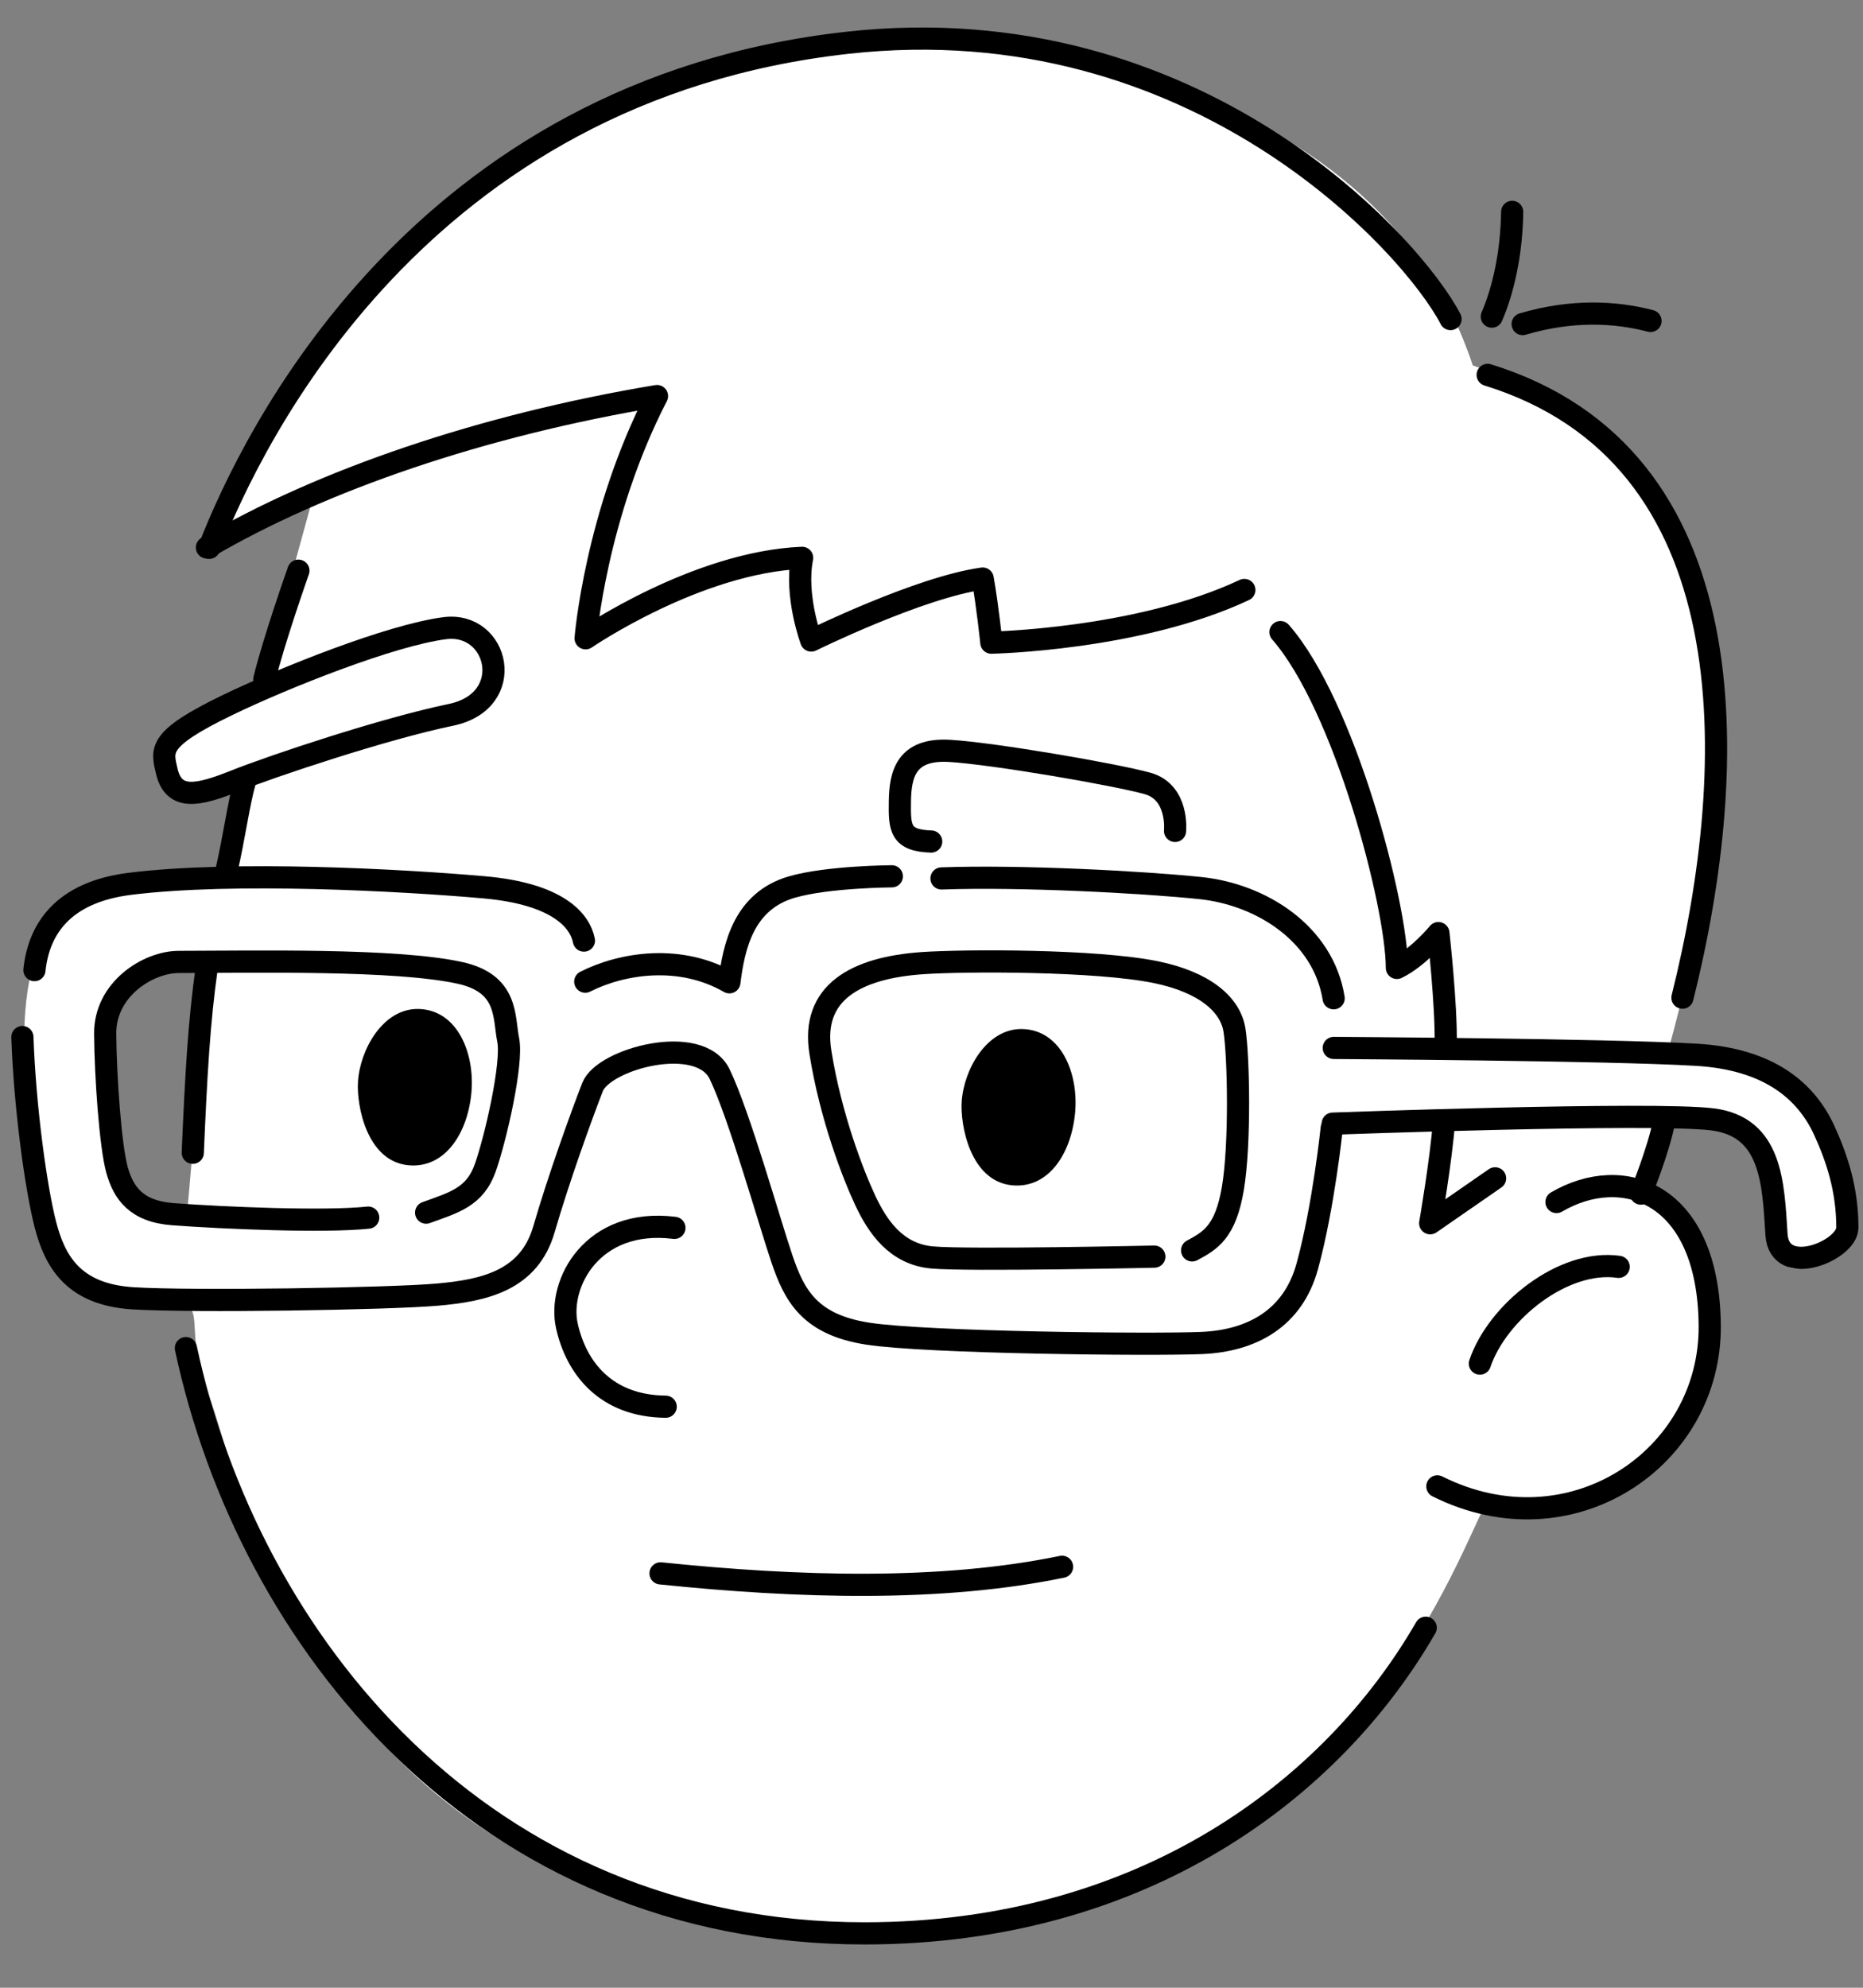 <?xml version="1.0" encoding="UTF-8"?> <svg xmlns="http://www.w3.org/2000/svg" width="210" height="224" viewBox="0 0 210 224" fill="none"><rect x="0" y="0" width="210" height="224" fill="#808080" stroke="none"/> <g clip-path="url(#clip0_866_18662)"> <path fill-rule="evenodd" clip-rule="evenodd" d="M187.824 119.218C197.749 83.366 198.547 52.268 166.013 41.181C154.908 7.51 110.271 2.169 88.647 6.332C60.367 11.775 32.499 34.07 23.567 61.603C28.488 57.958 33.421 56.386 35.273 56.055C34.28 59.687 31.74 68.931 29.517 76.854C29.181 77.013 28.851 77.169 28.526 77.323C21.157 80.808 16.506 83.007 18.405 87.749C19.992 91.71 25.018 89.399 27.333 87.748L25.347 100.029L15.626 100.03C7.889 100.031 2.334 103.597 2.728 119.245C3.122 134.893 5.898 145.192 15.619 145.983C21.778 146.484 21.805 146.986 21.956 149.754C22.044 151.355 22.172 153.715 23.553 157.272C23.964 158.33 24.416 159.825 24.969 161.656C29.489 176.619 40.777 213.988 91.79 218.07C143.158 222.18 160.736 184.015 166.196 172.159C166.92 170.587 167.431 169.477 167.78 168.99C187.817 173.741 202.501 144.965 184.251 133.678C187.109 130.35 187.823 127.273 187.823 126.151C190.403 125.16 196.116 124.486 198.337 129.715C199.398 132.211 199.619 134.939 199.808 137.269C200.113 141.039 200.334 143.766 203.89 142.786C209.644 141.201 209.447 129.119 203.893 124.168C199.45 120.207 191.329 119.218 187.824 119.218ZM23.291 109.094C12.397 108.232 11.359 114.967 11.704 120.147C11.752 120.87 11.763 121.717 11.775 122.641C11.85 128.338 11.963 136.946 21.039 137.242C21.87 128.4 22.886 114.792 23.291 109.094Z" fill="white"></path> <path d="M25.588 79.481C17.717 83.299 18.233 84.495 18.803 86.925C19.595 90.264 22.319 89.669 26.445 88.022C30.704 86.32 43.301 82.116 50.819 80.558C58.337 79.005 56.208 70.013 50.137 70.79C44.067 71.568 31.971 76.391 25.588 79.481Z" stroke="black" stroke-width="2.5" stroke-linecap="round" stroke-linejoin="round"></path> <path d="M3.883 109.323C4.362 104.683 7.114 100.537 14.643 99.598C26.355 98.138 45.302 99.178 54.523 99.988C62.919 100.724 65.369 103.745 65.819 105.995" stroke="black" stroke-width="2.5" stroke-linecap="round" stroke-linejoin="round"></path> <path d="M65.971 110.623C70.112 108.531 76.647 107.493 82.217 110.695C82.722 106.687 83.792 101.546 89.265 99.959C93.29 98.791 100.529 98.752 100.529 98.752" stroke="black" stroke-width="2.5" stroke-linecap="round" stroke-linejoin="round"></path> <path d="M2.525 116.866C2.793 124.732 4.053 133.871 5.109 137.971C6.165 142.072 8.202 145.877 14.96 146.304C21.718 146.731 43.877 146.368 49.282 145.894C54.686 145.421 59.652 144.267 61.318 138.522C62.984 132.778 65.553 125.684 66.793 122.497C68.032 119.31 78.88 116.385 81.123 121.051C83.365 125.717 86.766 137.839 88.144 141.875C89.523 145.912 91.198 149.254 97.776 150.285C104.353 151.316 129.891 151.584 135.476 151.342C141.061 151.1 145.737 148.615 147.358 142.697C149.203 135.964 150.114 127.122 150.114 127.122" stroke="black" stroke-width="2.5" stroke-linecap="round" stroke-linejoin="round"></path> <path d="M106.126 98.992C114.97 98.672 128.767 99.399 135.313 100.079C142.148 100.791 149.158 105.189 150.33 112.496" stroke="black" stroke-width="2.5" stroke-linecap="round" stroke-linejoin="round"></path> <path d="M134.378 140.907C136.475 139.795 138.144 138.797 138.97 133.928C139.819 128.919 139.615 118.949 139.148 116.064C138.682 113.179 135.769 110.677 130.298 109.555C123.552 108.17 108.786 108.208 103.995 108.536C96.444 109.058 91.4 111.864 92.475 118.578C93.643 125.88 96.183 132.41 97.552 135.316C98.921 138.226 101.007 141.33 105.056 141.702C109.104 142.074 130.119 141.61 130.119 141.61" stroke="black" stroke-width="2.5" stroke-linecap="round" stroke-linejoin="round"></path> <path d="M48.032 136.653C51.164 135.512 53.522 134.921 54.699 131.603C55.871 128.284 57.811 119.83 57.287 117.205C56.761 114.584 57.306 110.823 51.815 109.628C44.508 108.038 28.645 108.394 20.143 108.401C16.698 108.405 11.815 111.465 11.857 116.488C11.896 121.512 12.459 129.156 13.179 131.797C13.903 134.438 15.363 136.521 19.487 136.827C25.275 137.258 36.574 137.739 41.506 137.215" stroke="black" stroke-width="2.5" stroke-linecap="round" stroke-linejoin="round"></path> <path d="M21.729 129.907C22.106 121.086 22.443 115.077 23.308 109.029" stroke="black" stroke-width="2.5" stroke-linecap="round" stroke-linejoin="round"></path> <path d="M25.498 98.244C26.401 94.392 26.879 90.591 27.627 87.972" stroke="black" stroke-width="2.5" stroke-linecap="round" stroke-linejoin="round"></path> <path d="M29.793 76.558C30.877 72.103 33.637 64.309 33.637 64.309" stroke="black" stroke-width="2.5" stroke-linecap="round" stroke-linejoin="round"></path> <path d="M23.324 61.696C36.224 54.118 54.36 47.913 74.057 44.631C67.125 58.072 66.011 71.927 66.011 71.927C66.011 71.927 78.512 63.359 90.417 62.863C89.564 67.143 91.445 72.182 91.445 72.182C91.445 72.182 103.623 66.185 110.769 65.198C111.322 68.296 111.746 72.422 111.746 72.422C111.746 72.422 128.346 72.095 140.266 66.483" stroke="black" stroke-width="2.5" stroke-linecap="round" stroke-linejoin="round"></path> <path d="M23.587 61.732C28.415 49.316 47.229 10.172 95.546 4.818C134.821 0.464 159.235 27.692 163.506 35.955" stroke="black" stroke-width="2.5" stroke-linecap="round" stroke-linejoin="round"></path> <path d="M150.345 118.093C150.345 118.093 181.213 118.271 191.224 118.862C199.467 119.349 203.637 122.99 205.662 127.449C207.041 130.478 208.24 134.011 208.239 138.35C208.238 140.922 200.567 144.115 200.249 139.114C199.882 133.371 199.735 126.98 193.033 126.142C186.331 125.305 150.224 126.623 150.224 126.623" stroke="black" stroke-width="2.5" stroke-linecap="round" stroke-linejoin="round"></path> <path d="M144.335 71.232C151.561 79.469 157.449 101.969 157.46 109.075C159.869 107.911 162.139 105.152 162.139 105.152C162.139 105.152 163.045 113.271 162.959 117.547" stroke="black" stroke-width="2.5" stroke-linecap="round" stroke-linejoin="round"></path> <path d="M162.778 126.315C162.442 130.785 161.213 137.849 161.213 137.849L168.53 132.786" stroke="black" stroke-width="2.5" stroke-linecap="round" stroke-linejoin="round"></path> <path d="M175.449 135.457C182.905 131.087 192.577 134.324 192.723 149.341C192.873 164.363 177.036 175.016 162.02 167.5" stroke="black" stroke-width="2.5" stroke-linecap="round" stroke-linejoin="round"></path> <path d="M182.458 142.761C176.229 141.87 168.794 147.821 166.814 153.665" stroke="black" stroke-width="2.5" stroke-linecap="round" stroke-linejoin="round"></path> <path d="M167.691 42.246C197.113 51.336 196.265 85.967 189.649 112.43" stroke="black" stroke-width="2.5" stroke-linecap="round" stroke-linejoin="round"></path> <path d="M187.557 126.488C186.929 129.678 184.965 134.508 184.965 134.508" stroke="black" stroke-width="2.5" stroke-linecap="round" stroke-linejoin="round"></path> <path d="M20.953 151.918C27.979 184.823 54.262 217.886 97.478 217.872C128.89 217.861 150.227 201.595 160.708 183.431" stroke="black" stroke-width="2.5" stroke-linecap="round" stroke-linejoin="round"></path> <path d="M104.964 94.833C101.435 94.726 101.395 93.284 101.437 90.312C101.48 87.339 102.082 84.328 107.025 84.616C111.969 84.904 125.837 87.297 129.363 88.289C132.893 89.281 132.454 93.637 132.454 93.637" stroke="black" stroke-width="2.5" stroke-linecap="round" stroke-linejoin="round"></path> <path d="M76.023 138.367C66.765 137.21 62.84 144.655 63.901 149.417C64.96 154.178 68.295 158.452 75.037 158.522" stroke="black" stroke-width="2.5" stroke-linecap="round" stroke-linejoin="round"></path> <path d="M74.456 177.303C89.974 178.909 106.076 179.38 119.716 176.56" stroke="black" stroke-width="2.5" stroke-linecap="round" stroke-linejoin="round"></path> <path d="M170.454 23.877C170.387 28.701 169.397 32.81 168.161 35.681" stroke="black" stroke-width="2.5" stroke-linecap="round" stroke-linejoin="round"></path> <path d="M171.634 36.518C177.237 34.866 182.128 35.139 186.048 36.168" stroke="black" stroke-width="2.5" stroke-linecap="round" stroke-linejoin="round"></path> <path d="M47.136 113.701C51.541 113.763 53.589 118.698 53.123 123.269C52.66 127.845 50.071 131.704 46.026 131.311C41.315 130.848 40.18 124.519 40.351 121.894C40.583 118.283 43.157 113.646 47.136 113.701Z" fill="black"></path> <path d="M115.187 115.961C119.592 116.023 121.64 120.959 121.174 125.53C120.711 130.106 118.122 133.965 114.077 133.572C109.366 133.108 108.23 126.78 108.402 124.155C108.634 120.544 111.208 115.907 115.187 115.961Z" fill="black"></path> </g> <defs> <clipPath id="clip0_866_18662"> <rect width="210" height="224" fill="white"></rect> </clipPath> </defs> </svg> 